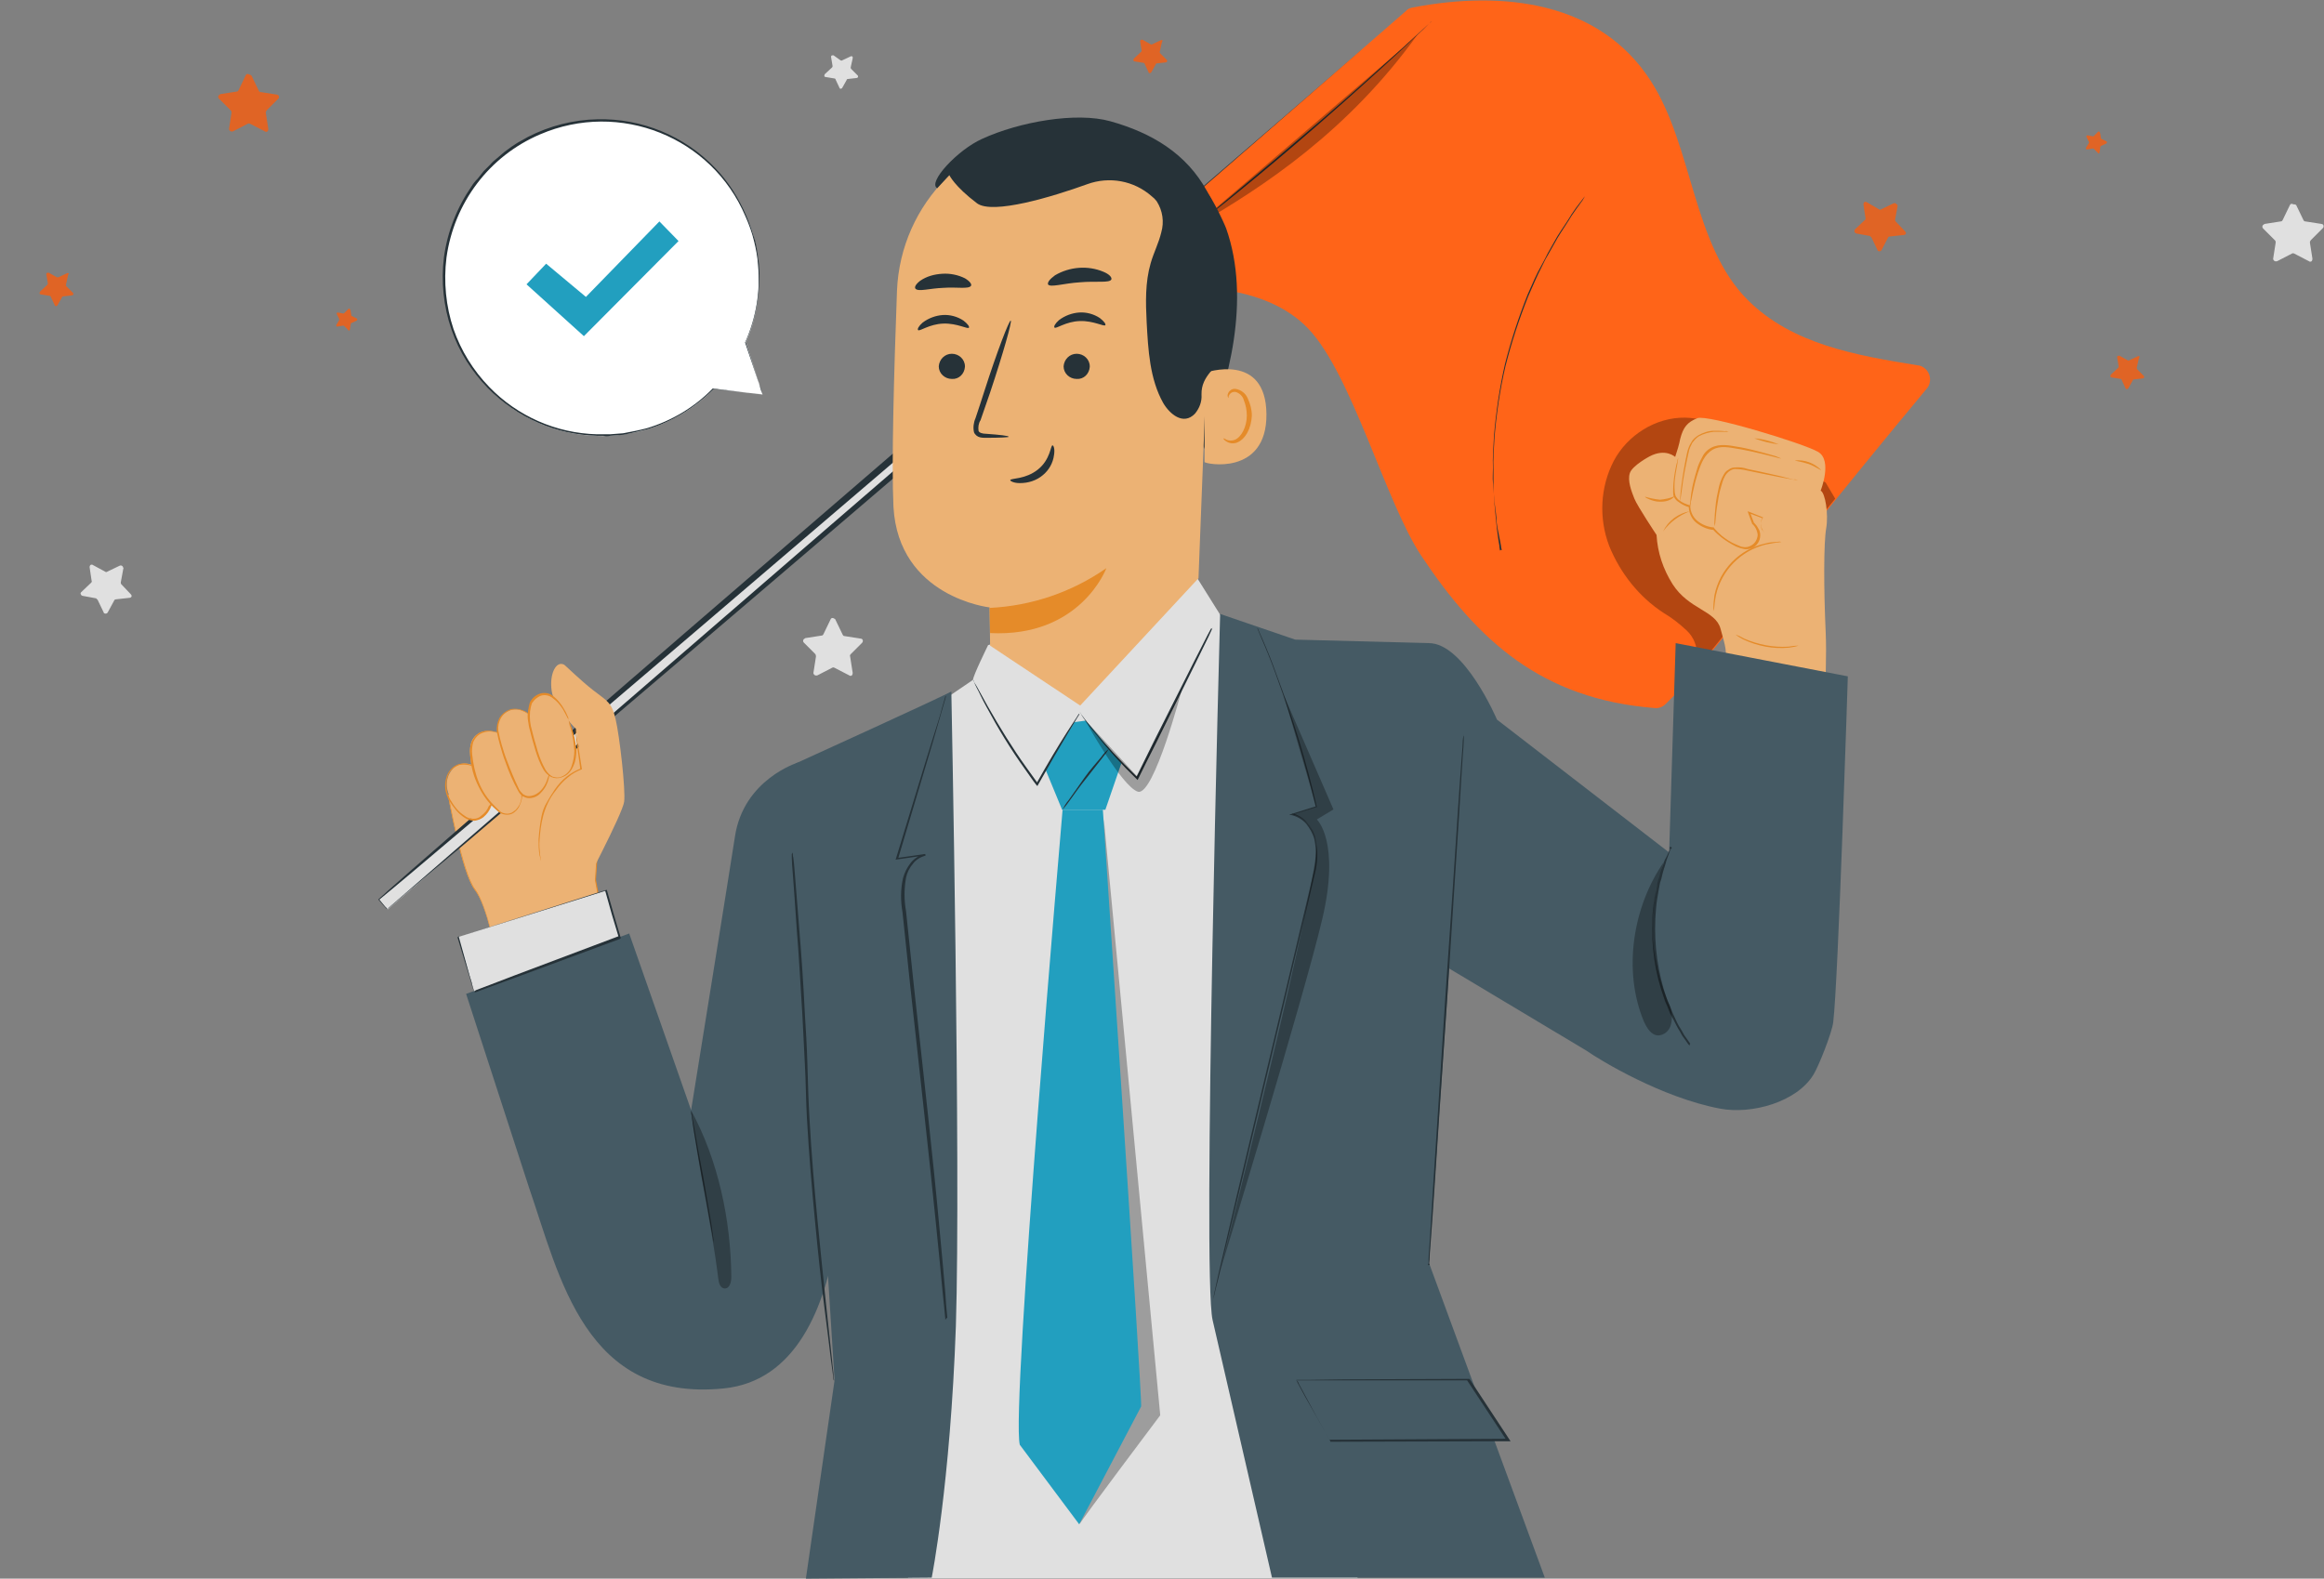 <?xml version="1.0" encoding="utf-8"?>
<!-- Generator: Adobe Illustrator 26.4.1, SVG Export Plug-In . SVG Version: 6.00 Build 0)  -->
<svg version="1.1" id="Group_290" xmlns="http://www.w3.org/2000/svg" xmlns:xlink="http://www.w3.org/1999/xlink" x="0px" y="0px"
	 viewBox="0 0 461.7 313.7" style="enable-background:new 0 0 461.7 313.7;" xml:space="preserve">
<rect x="0" y="0" width="461.7" height="313.7" fill="#808080" stroke="none"/>
<style type="text/css">
	.st0{fill:none;}
	.st1{clip-path:url(#SVGID_00000168114143795931062070000002202240830921626044_);}
	.st2{fill:#E0E0E0;}
	.st3{clip-path:url(#SVGID_00000172429969516977968590000000705174946593490058_);}
	.st4{fill:#E06425;}
	.st5{fill:#FFFFFF;}
	.st6{fill:#263238;}
	.st7{fill:#229FBF;}
	.st8{fill:#ECB274;}
	.st9{fill:#E58B29;}
	.st10{fill:#455A64;}
	.st11{opacity:0.3;}
	.st12{clip-path:url(#SVGID_00000047741038329879159490000014792565024147085203_);}
	.st13{fill:#FF6418;}
	.st14{clip-path:url(#SVGID_00000117638646382519674070000007383887201106807185_);}
	.st15{clip-path:url(#SVGID_00000029753325276083309480000011552558458007230885_);}
	.st16{clip-path:url(#SVGID_00000030448082814756823760000003568659187152429993_);}
	.st17{clip-path:url(#SVGID_00000146464545359460251960000014051186242214931351_);}
	.st18{clip-path:url(#SVGID_00000070803348317620978220000017643630421099656379_);}
	.st19{clip-path:url(#SVGID_00000069366537808003516650000015494459519482081449_);}
</style>
<rect y="0" class="st0" width="461.7" height="313.7"/>
<g id="Group_259">
	<g>
		<defs>
			<rect id="SVGID_1_" y="0" width="461.7" height="313.7"/>
		</defs>
		<clipPath id="SVGID_00000023241797763630580790000015692917711359401613_">
			<use xlink:href="#SVGID_1_"  style="overflow:visible;"/>
		</clipPath>
		<g id="Group_258" style="clip-path:url(#SVGID_00000023241797763630580790000015692917711359401613_);">
			<path id="Path_1681" class="st2" d="M166,123.2l1.4,2.9c0.1,0.2,0.2,0.3,0.4,0.3l3.2,0.5c0.3,0,0.5,0.3,0.4,0.6
				c0,0.1-0.1,0.2-0.2,0.3L169,130c-0.1,0.1-0.2,0.3-0.1,0.5l0.5,3.2c0,0.3-0.1,0.6-0.4,0.6c-0.1,0-0.2,0-0.3-0.1l-2.9-1.5
				c-0.2-0.1-0.3-0.1-0.5,0l-2.9,1.5c-0.3,0.1-0.6,0-0.7-0.2c-0.1-0.1-0.1-0.2-0.1-0.3l0.5-3.2c0-0.2,0-0.3-0.1-0.5l-2.3-2.3
				c-0.2-0.2-0.2-0.5,0-0.7c0.1-0.1,0.2-0.1,0.3-0.2l3.2-0.5c0.2,0,0.3-0.1,0.4-0.3l1.4-2.9c0.1-0.3,0.4-0.4,0.7-0.2
				C165.9,123,166,123.1,166,123.2"/>
			<path id="Path_1682" class="st2" d="M456.2,40.8l1.4,2.9c0.1,0.2,0.2,0.3,0.4,0.3l3.2,0.5c0.3,0,0.5,0.3,0.4,0.6
				c0,0.1-0.1,0.2-0.2,0.3l-2.3,2.3c-0.1,0.1-0.2,0.3-0.2,0.5l0.5,3.2c0,0.3-0.1,0.6-0.4,0.6c-0.1,0-0.2,0-0.3-0.1l-2.9-1.5
				c-0.2-0.1-0.3-0.1-0.5,0l-2.9,1.5c-0.3,0.1-0.6,0-0.7-0.2c-0.1-0.1-0.1-0.2-0.1-0.3l0.5-3.2c0-0.2,0-0.3-0.2-0.5l-2.3-2.3
				c-0.2-0.2-0.2-0.5,0-0.7c0.1-0.1,0.2-0.1,0.3-0.2l3.2-0.5c0.2,0,0.3-0.1,0.4-0.3l1.4-2.9c0.1-0.3,0.4-0.4,0.7-0.2
				C456.1,40.6,456.1,40.7,456.2,40.8"/>
			<path id="Path_1683" class="st2" d="M169.4,11.6l-0.4,1.8c0,0.1,0,0.2,0.1,0.3l1.3,1.3c0.1,0.1,0.1,0.3,0,0.4
				c0,0-0.1,0.1-0.2,0.1l-1.8,0.2c-0.1,0-0.2,0.1-0.2,0.2l-0.9,1.6c-0.1,0.1-0.3,0.2-0.4,0.1c-0.1,0-0.1-0.1-0.1-0.1l-0.8-1.7
				c0-0.1-0.1-0.2-0.2-0.2l-1.8-0.3c-0.2,0-0.3-0.2-0.2-0.4c0-0.1,0-0.1,0.1-0.2l1.4-1.3c0.1-0.1,0.1-0.2,0.1-0.3l-0.3-1.8
				c0-0.2,0.1-0.3,0.3-0.3c0.1,0,0.1,0,0.2,0L167,12c0.1,0,0.2,0.1,0.3,0l1.7-0.8c0.2-0.1,0.3,0,0.4,0.1
				C169.4,11.4,169.4,11.5,169.4,11.6"/>
			<path id="Path_1684" class="st2" d="M24.5,113l-0.5,2.7c0,0.1,0,0.3,0.1,0.4l1.9,2c0.2,0.2,0.2,0.5,0,0.6
				c-0.1,0.1-0.2,0.1-0.3,0.1l-2.7,0.3c-0.1,0-0.3,0.1-0.3,0.2l-1.3,2.4c-0.1,0.2-0.4,0.3-0.6,0.2c-0.1,0-0.2-0.1-0.2-0.2l-1.2-2.5
				c-0.1-0.1-0.2-0.2-0.3-0.3l-2.7-0.5c-0.2,0-0.4-0.3-0.4-0.5c0-0.1,0.1-0.2,0.1-0.2l2-1.9c0.1-0.1,0.2-0.2,0.1-0.4l-0.4-2.7
				c0-0.2,0.1-0.5,0.4-0.5c0.1,0,0.2,0,0.3,0.1l2.4,1.3c0.1,0.1,0.3,0.1,0.4,0l2.5-1.2c0.2-0.1,0.5,0,0.6,0.2
				C24.5,112.9,24.6,113,24.5,113"/>
		</g>
	</g>
</g>
<g id="Group_263">
	<g>
		<defs>
			<rect id="SVGID_00000160889646123371869540000013534660818695836042_" y="0" width="461.7" height="313.7"/>
		</defs>
		<clipPath id="SVGID_00000034073142330558060010000001442310764988280493_">
			<use xlink:href="#SVGID_00000160889646123371869540000013534660818695836042_"  style="overflow:visible;"/>
		</clipPath>
		<g id="Group_262" style="clip-path:url(#SVGID_00000034073142330558060010000001442310764988280493_);">
			<path id="Path_1686" class="st4" d="M50,15.1l1.4,2.9c0.1,0.2,0.2,0.3,0.4,0.3l3.2,0.5c0.3,0,0.5,0.3,0.4,0.6
				c0,0.1-0.1,0.2-0.2,0.3L53,21.9c-0.1,0.1-0.2,0.3-0.2,0.5l0.5,3.2c0,0.3-0.1,0.6-0.4,0.6c-0.1,0-0.2,0-0.3-0.1l-2.9-1.5
				c-0.2-0.1-0.3-0.1-0.5,0l-2.9,1.5c-0.3,0.1-0.6,0-0.7-0.2c-0.1-0.1-0.1-0.2-0.1-0.3l0.5-3.2c0-0.2,0-0.3-0.2-0.5l-2.3-2.3
				c-0.2-0.2-0.2-0.5,0-0.7c0.1-0.1,0.2-0.1,0.3-0.2l3.2-0.5c0.2,0,0.3-0.1,0.4-0.3l1.4-2.9c0.1-0.3,0.4-0.4,0.7-0.2
				C49.9,14.9,49.9,15,50,15.1"/>
			<path id="Path_1687" class="st4" d="M13.5,54.8l-0.4,1.8c0,0.1,0,0.2,0.1,0.3l1.3,1.3c0.1,0.1,0.1,0.3,0,0.4c0,0-0.1,0.1-0.2,0.1
				l-1.8,0.2c-0.1,0-0.2,0.1-0.2,0.2l-0.9,1.6c-0.1,0.1-0.3,0.2-0.4,0.1c-0.1,0-0.1-0.1-0.1-0.1L10.1,59c0-0.1-0.1-0.2-0.2-0.2
				l-1.8-0.3c-0.2,0-0.3-0.2-0.2-0.4c0-0.1,0-0.1,0.1-0.2l1.4-1.3c0.1-0.1,0.1-0.2,0.1-0.3l-0.3-1.8c0-0.2,0.1-0.3,0.3-0.3
				c0.1,0,0.1,0,0.2,0l1.6,0.9c0.1,0,0.2,0,0.3,0l1.7-0.8c0.2-0.1,0.3,0,0.4,0.1C13.5,54.6,13.5,54.7,13.5,54.8"/>
			<path id="Path_1688" class="st4" d="M230.8,8.5l-0.4,1.8c0,0.1,0,0.2,0.1,0.3l1.3,1.3c0.1,0.1,0.1,0.3,0,0.4c0,0-0.1,0.1-0.2,0.1
				l-1.8,0.2c-0.1,0-0.2,0.1-0.2,0.2l-0.9,1.6c-0.1,0.1-0.3,0.2-0.4,0.1c-0.1,0-0.1-0.1-0.1-0.1l-0.8-1.7c0-0.1-0.1-0.2-0.2-0.2
				l-1.8-0.3c-0.2,0-0.3-0.2-0.2-0.4c0-0.1,0-0.1,0.1-0.2l1.4-1.3c0.1-0.1,0.1-0.2,0.1-0.3l-0.3-1.8c0-0.2,0.1-0.3,0.3-0.3
				c0.1,0,0.1,0,0.2,0l1.6,0.9c0.1,0,0.2,0.1,0.3,0l1.7-0.8c0.2-0.1,0.3,0,0.4,0.1C230.8,8.3,230.9,8.4,230.8,8.5"/>
			<path id="Path_1689" class="st4" d="M424.9,71.3l-0.4,1.8c0,0.1,0,0.2,0.1,0.3l1.3,1.3c0.1,0.1,0.1,0.3,0,0.4
				c0,0-0.1,0.1-0.2,0.1l-1.8,0.2c-0.1,0-0.2,0.1-0.2,0.2l-0.9,1.6c-0.1,0.1-0.3,0.2-0.4,0.1c-0.1,0-0.1-0.1-0.1-0.1l-0.8-1.7
				c0-0.1-0.1-0.2-0.2-0.2l-1.8-0.3c-0.2,0-0.3-0.2-0.2-0.4c0-0.1,0-0.1,0.1-0.2l1.4-1.3c0.1-0.1,0.1-0.2,0.1-0.3l-0.3-1.8
				c0-0.2,0.1-0.3,0.3-0.3c0.1,0,0.1,0,0.2,0l1.6,0.9c0.1,0,0.2,0.1,0.3,0l1.7-0.8c0.2-0.1,0.3,0,0.4,0.1
				C424.9,71.2,425,71.2,424.9,71.3"/>
			<path id="Path_1690" class="st4" d="M418.5,28.5l-1.1,0.5c-0.1,0-0.1,0.1-0.1,0.1l-0.2,1.2c0,0.1-0.1,0.2-0.2,0.2
				c0,0-0.1,0-0.1-0.1l-0.8-0.8c0,0-0.1-0.1-0.2-0.1l-1.2,0.2c-0.1,0-0.2-0.1-0.2-0.2c0,0,0-0.1,0-0.1l0.6-1c0-0.1,0-0.1,0-0.2
				l-0.5-1c0-0.1,0-0.2,0.1-0.3c0,0,0.1,0,0.1,0l1.1,0.2c0.1,0,0.1,0,0.2-0.1l0.8-0.8c0.1-0.1,0.2-0.1,0.3,0c0,0,0,0.1,0.1,0.1
				l0.2,1.2c0,0.1,0,0.1,0.1,0.1l1,0.5C418.6,28.2,418.6,28.3,418.5,28.5C418.6,28.5,418.6,28.5,418.5,28.5"/>
			<path id="Path_1691" class="st4" d="M70.9,63.7l-1.1,0.5c-0.1,0-0.1,0.1-0.1,0.1l-0.2,1.2c0,0.1-0.1,0.2-0.2,0.2
				c0,0-0.1,0-0.1-0.1l-0.8-0.8c0,0-0.1-0.1-0.2-0.1l-1.2,0.2c-0.1,0-0.2-0.1-0.2-0.2c0,0,0-0.1,0-0.1l0.6-1c0-0.1,0-0.1,0-0.2
				l-0.5-1c0-0.1,0-0.2,0.1-0.3c0,0,0.1,0,0.1,0l1.1,0.2c0.1,0,0.1,0,0.2-0.1l0.8-0.8c0.1-0.1,0.2-0.1,0.3,0c0,0,0,0.1,0.1,0.1
				l0.2,1.2c0,0.1,0,0.1,0.1,0.1l1,0.5C71,63.4,71,63.5,70.9,63.7C70.9,63.7,70.9,63.7,70.9,63.7"/>
			<path id="Path_1692" class="st4" d="M377,40.9l-0.5,2.7c0,0.1,0,0.3,0.1,0.4l1.9,2c0.2,0.2,0.2,0.5,0,0.6
				c-0.1,0.1-0.2,0.1-0.3,0.1l-2.8,0.3c-0.1,0-0.3,0.1-0.3,0.2l-1.3,2.5c-0.1,0.2-0.4,0.3-0.6,0.2c-0.1,0-0.2-0.1-0.2-0.2l-1.2-2.5
				c-0.1-0.1-0.2-0.2-0.3-0.3l-2.7-0.5c-0.2,0-0.4-0.3-0.4-0.5c0-0.1,0.1-0.2,0.1-0.3l2-1.9c0.1-0.1,0.2-0.2,0.1-0.4l-0.4-2.7
				c0-0.2,0.1-0.5,0.4-0.5c0.1,0,0.2,0,0.3,0.1l2.4,1.4c0.1,0.1,0.3,0.1,0.4,0l2.5-1.2c0.2-0.1,0.5,0,0.6,0.2
				C377,40.7,377,40.8,377,40.9"/>
		</g>
	</g>
</g>
<rect y="0" class="st0" width="461.7" height="313.7"/>
<g id="Group_264">
	<path id="Path_1693" class="st5" d="M151.5,78.4l-9.7-1.1c-12.1,12.3-32,12.5-44.3,0.3c-12.3-12.1-12.5-32-0.3-44.3
		s32-12.5,44.3-0.3c9.3,9.2,11.9,23.1,6.7,35l0,0L151.5,78.4z"/>
	<path id="Path_1694" class="st6" d="M151.5,78.4c0,0-0.1-0.2-0.2-0.7s-0.4-1.1-0.7-2L148,68l0.2,0l0,0c0,0-0.1,0-0.1,0
		c0,0,0-0.1,0-0.1c2.1-4.8,3-10,2.5-15.2c-0.1-1.6-0.4-3.2-0.8-4.8c-0.4-1.7-1-3.3-1.7-4.9c-6.7-15.8-25-23.1-40.8-16.3
		c-10.1,4.3-17.1,13.6-18.6,24.5c-0.6,4.8-0.1,9.7,1.4,14.2c1.5,4.3,3.9,8.2,7.1,11.5c5.6,5.8,13.3,9.2,21.4,9.4l1.3,0
		c0.4,0,0.9,0,1.3,0l2.6-0.2c1.6-0.3,3.2-0.6,4.7-1c5-1.5,9.5-4.2,13.1-7.9c0,0,0,0,0.1,0l7.2,0.9l1.9,0.2
		C151.2,78.4,151.5,78.4,151.5,78.4c0,0-0.2,0-0.6-0.1l-1.9-0.2l-7.3-0.8l0.1,0c-3.7,3.7-8.2,6.5-13.2,8c-1.6,0.4-3.2,0.8-4.8,1.1
		l-2.6,0.2c-0.4,0.1-0.9,0.1-1.3,0l-1.3,0c-8.2-0.2-15.9-3.6-21.7-9.5c-3.2-3.3-5.7-7.2-7.2-11.6c-1.6-4.6-2.1-9.6-1.5-14.4
		c0.7-5.1,2.6-9.9,5.5-14.1c0.3-0.5,0.7-1,1.2-1.5l1.2-1.5l1.3-1.3c0.4-0.5,0.9-0.9,1.4-1.3l1.4-1.2c0.5-0.4,1-0.7,1.5-1.1
		c0.5-0.3,1-0.7,1.6-1l1.6-0.9c4.3-2.2,9-3.4,13.8-3.5c8.8-0.2,17.3,3.3,23.4,9.7c2.6,2.7,4.7,6,6.2,9.5c0.7,1.6,1.2,3.3,1.7,4.9
		c0.4,1.6,0.6,3.2,0.8,4.8c0.4,5.2-0.5,10.5-2.6,15.3l-0.2-0.1l0,0c0,0,0.1,0,0.1,0c0,0,0,0,0,0c1.1,3.4,1.9,6,2.5,7.8l0.6,2
		C151.4,78.2,151.5,78.4,151.5,78.4"/>
	<path id="Path_1695" class="st7" d="M104.6,56.5l3.9-4.1l7.9,6.6l14.6-15l3.8,3.9l-18.8,18.9L104.6,56.5z"/>
</g>
<rect x="99.6" y="135.1" class="st0" width="461.7" height="313.7"/>
<g id="Group_287">
	<path id="Path_1696" class="st6" d="M219.3,161.2c-2.7,0.2-5.5,0.1-8.2-0.2C213.8,160.8,216.5,160.9,219.3,161.2"/>
	<path id="Path_1697" class="st8" d="M89,158c0,0,2.7,15.5,5.3,18.8s4.3,13.5,4.3,13.5l21.1-7.6l-1.4-7.8l1.3-19.6
		c0,0-7.2-12.1-7-11.7S89,158,89,158"/>
	<path id="Path_1698" class="st9" d="M98.6,190.3L98.6,190.3c0-0.1-1.7-10.3-4.3-13.5c-1.3-1.7-2.7-6.7-3.6-10.6
		c-1-4.2-1.7-8.1-1.7-8.1v0l0,0c0.1,0,6-3.5,11.8-7c10.2-6.1,11.8-7.2,11.8-7.4v0l0,0l0,0c0,0,0,0,0,0s0,0,0,0c0,0,0,0,0,0
		c0.3,0.6,6.9,11.5,6.9,11.6l0,0l0,0l-1.3,19.6l1.4,7.8h0L98.6,190.3z M89.1,158c0.1,0.5,2.8,15.5,5.3,18.7c1.3,1.7,2.4,5.3,3.1,8
		c0.7,2.8,1.1,5.3,1.2,5.5l21.1-7.6l-1.4-7.8l1.3-19.6c-0.1-0.1-1.8-3-3.5-5.8c-1-1.7-1.8-3-2.4-4c-0.3-0.6-0.6-1-0.8-1.3
		c-0.2-0.3-0.2-0.4-0.3-0.5C112,144.6,90.1,157.4,89.1,158"/>
	<path id="Path_1699" class="st10" d="M158.6,151.5c0,0-10.9,3.3-12.6,14.8c-0.8,5.3-8.7,54.3-8.7,54.3l-12.3-35.1l-32.4,12
		c0,0,11.8,36.3,12.5,38.5c6.1,17.7,11.1,42.7,38.7,39.9c28.7-2.9,23.3-58.6,23.3-58.6L158.6,151.5z"/>
	
		<rect id="Rectangle_241" x="45" y="94.5" transform="matrix(0.759 -0.652 0.652 0.759 -20.441 136.367)" class="st2" width="257.5" height="2.6"/>
	<path id="Path_1700" class="st6" d="M76.9,180.7c0.1-0.1,0.2-0.2,0.3-0.3l0.8-0.7l3-2.6l11.4-9.9l41.7-36.1
		c35.2-30.5,83.8-72.4,137.7-118.7l-0.1,1.1l-1.7-1.9l0,0l1.1,0.1C168.7,99.5,84.4,171.5,75.3,178.8l0-0.1l1.3,1.6
		C76.8,180.4,76.9,180.5,76.9,180.7c0,0-0.1-0.1-0.3-0.3l-1.4-1.6l0-0.1l0.1-0.1c8.6-7.9,92.5-80.3,194.8-168.3l0.6-0.5l0.5,0.6l0,0
		l1.7,1.9l0.5,0.6l-0.6,0.5C218.5,60,169.5,101.9,134.1,132.1l-41.9,35.7l-11.4,9.6l-2.9,2.5C77.6,180.2,77.3,180.4,76.9,180.7"/>
	<path id="Path_1701" class="st8" d="M112.1,132.1c0.2,0.1,3.1,3,5.8,5.1s3.6,2.3,4.4,5.7s2,14,1.7,16.4s-8.5,17.9-8.5,17.9
		s-7.8,2.8-8.3-7.5s8.4-16.9,8.4-16.9l-1.2-8c0,0-4.3-4.1-4.8-7.5S110.5,131.2,112.1,132.1"/>
	<path id="Path_1702" class="st8" d="M94.8,152.4c-3.4-1.7-4.9,0.2-5.5,1.3c-0.6,1.1-0.7,2.4-0.3,3.7c0.3,1.1,0.9,2.2,1.7,3.1
		c0.9,1.3,2.2,2.1,3.7,2.4c1.5,0.1,3.2-1.7,3.4-3.5"/>
	<path id="Path_1703" class="st9" d="M97.7,159.4c0,0,0,0.1,0,0.2c0,0.2-0.1,0.5-0.2,0.7c-0.3,0.8-0.8,1.5-1.5,2.1
		c-0.5,0.4-1.1,0.6-1.7,0.7c-0.7,0-1.4-0.2-2-0.6c-0.6-0.4-1.2-0.9-1.7-1.5c-0.5-0.6-1-1.3-1.4-2c-0.8-1.4-1-3-0.5-4.6
		c0.4-1.3,1.4-2.3,2.6-2.6c0.9-0.2,1.7-0.1,2.5,0.3c0.2,0.1,0.4,0.2,0.6,0.3c0.1,0.1,0.2,0.1,0.2,0.1c-0.3-0.1-0.6-0.2-0.9-0.3
		c-0.8-0.3-1.6-0.3-2.4-0.2c-1.2,0.4-2.1,1.3-2.4,2.5c-0.4,1.4-0.2,3,0.5,4.3c0.4,0.7,0.8,1.3,1.3,1.9c0.5,0.6,1,1,1.6,1.4
		c0.5,0.4,1.1,0.6,1.8,0.6c0.6,0,1.1-0.2,1.5-0.6c0.7-0.5,1.2-1.1,1.5-1.9C97.6,159.7,97.7,159.4,97.7,159.4"/>
	<path id="Path_1704" class="st8" d="M99.2,145.7c-0.9-0.4-1.9-0.5-2.9-0.4c-1.1,0.2-2,0.8-2.5,1.8c-0.4,0.9-0.5,1.9-0.4,2.9
		c0.3,4.3,2.3,8.4,5.6,11.2c0.9,0.7,2.1,0.8,3.1,0.1c0.6-0.5,1.2-1.1,1.7-3.8"/>
	<path id="Path_1705" class="st9" d="M103.8,157.4c0,0.1,0,0.2,0,0.3c0,0.2-0.1,0.5-0.1,0.9c-0.1,0.5-0.2,0.9-0.4,1.3
		c-0.2,0.6-0.6,1.1-1.1,1.5c-0.6,0.5-1.4,0.6-2.2,0.4c-0.4-0.1-0.8-0.3-1.1-0.6c-0.3-0.3-0.7-0.6-1-0.9c-1.4-1.4-2.4-3-3.2-4.8
		c-0.8-1.8-1.2-3.7-1.3-5.6c-0.1-0.9,0-1.7,0.3-2.5c0.3-0.7,0.8-1.3,1.4-1.7c0.5-0.3,1.2-0.5,1.8-0.5c0.5,0,0.9,0.1,1.4,0.2
		c0.3,0.1,0.6,0.2,0.8,0.3c0.1,0,0.2,0.1,0.3,0.1c0,0-0.4-0.1-1.1-0.3c-1-0.3-2.1-0.1-3,0.4c-0.6,0.4-1,0.9-1.3,1.6
		c-0.2,0.8-0.3,1.6-0.2,2.4c0.2,1.9,0.6,3.8,1.3,5.5c0.7,1.8,1.8,3.4,3.1,4.7c0.3,0.3,0.6,0.6,0.9,0.9c0.3,0.3,0.6,0.5,1,0.6
		c0.7,0.2,1.4,0.1,2-0.4c0.5-0.3,0.8-0.8,1.1-1.3c0.2-0.4,0.3-0.8,0.4-1.3C103.5,158.2,103.6,157.8,103.8,157.4"/>
	<path id="Path_1706" class="st8" d="M105.4,142.2c-1-1-2.3-1.4-3.7-1.2c-1.5,0.4-2.6,1.6-2.8,3.1c-0.1,0.9,0,1.9,0.3,2.7
		c0.8,3.2,2,6.3,3.4,9.3c0.3,0.7,0.7,1.4,1.3,1.9c1,0.7,2.4,0.5,3.3-0.3c1-0.8,1.7-1.9,2.1-4.2"/>
	<path id="Path_1707" class="st9" d="M109.2,153.5c0,0.1,0,0.2,0,0.3c0,0.2-0.1,0.5-0.2,0.9c-0.1,0.5-0.3,1-0.5,1.4
		c-0.3,0.6-0.7,1.1-1.2,1.6c-0.6,0.6-1.4,0.9-2.2,0.9c-0.5,0-0.9-0.2-1.3-0.4c-0.4-0.3-0.7-0.7-0.9-1.1c-1-1.8-1.8-3.7-2.5-5.7
		c-0.4-1-0.7-2.1-1-3.1c-0.3-1-0.5-1.9-0.7-2.9c-0.1-0.9,0.1-1.9,0.5-2.7c0.4-0.7,1.1-1.3,1.8-1.6c0.6-0.3,1.3-0.3,2-0.2
		c0.5,0.1,1,0.3,1.4,0.5c0.3,0.2,0.5,0.4,0.7,0.6c0.2,0.1,0.2,0.2,0.2,0.2c0,0-0.3-0.3-1-0.7c-0.4-0.2-0.9-0.4-1.3-0.5
		c-0.6-0.1-1.3,0-1.8,0.2c-0.7,0.3-1.3,0.8-1.7,1.5c-0.4,0.8-0.6,1.6-0.5,2.5c0.2,1,0.4,1.9,0.7,2.9c0.3,1,0.6,2,1,3
		c0.7,1.9,1.5,3.8,2.4,5.7c0.2,0.4,0.5,0.7,0.8,1c0.3,0.2,0.7,0.4,1.1,0.4c0.8,0,1.5-0.3,2.1-0.8c0.8-0.7,1.4-1.7,1.7-2.8
		C109.1,153.9,109.2,153.5,109.2,153.5"/>
	<path id="Path_1708" class="st8" d="M113,143.2c0.6,1.6,1.1,3.3,1.3,5.1c0.2,1.7-0.1,3.5-1.1,4.9c-0.9,1.3-2.6,1.7-4,0.9
		c-0.8-0.7-1.4-1.6-1.7-2.6c-0.8-1.9-1.4-3.8-1.9-5.8c-0.3-1-0.5-2-0.5-3.1c-0.1-1,0.1-2,0.4-2.9c0.4-0.9,2.4-2.5,4.2-1.2
		C111.2,139.7,112.4,141.3,113,143.2"/>
	<path id="Path_1709" class="st9" d="M113,143.2c0,0-0.2-0.5-0.7-1.4c-0.3-0.6-0.6-1.1-1-1.6c-0.5-0.7-1.1-1.2-1.8-1.7
		c-0.9-0.5-1.9-0.5-2.7,0.1c-0.5,0.3-0.8,0.7-1.1,1.1c-0.2,0.5-0.3,1.1-0.4,1.7c-0.1,1.3,0,2.5,0.4,3.8c0.3,1.3,0.7,2.6,1.1,4
		c0.4,1.3,0.9,2.6,1.6,3.8c0.3,0.5,0.8,1,1.3,1.3c0.5,0.2,1.2,0.3,1.7,0.1c1.1-0.4,1.9-1.2,2.2-2.3c0.3-0.9,0.5-1.9,0.5-2.9
		c-0.1-1.5-0.3-2.9-0.7-4.3c-0.1-0.5-0.3-0.8-0.3-1.1C113,143.4,113,143.3,113,143.2c0.1,0.1,0.1,0.2,0.2,0.4
		c0.1,0.3,0.2,0.6,0.4,1.1c0.5,1.4,0.8,2.9,0.9,4.3c0,1-0.1,2.1-0.5,3c-0.2,0.5-0.5,1.1-0.9,1.5c-0.4,0.5-1,0.8-1.6,1
		c-0.6,0.2-1.3,0.2-2-0.1c-0.6-0.3-1.1-0.8-1.5-1.4c-0.7-1.2-1.2-2.5-1.6-3.8c-0.4-1.4-0.8-2.7-1.1-4c-0.2-0.6-0.3-1.3-0.4-2
		c-0.1-0.6-0.1-1.3,0-1.9c0.1-0.6,0.2-1.2,0.4-1.8c0.3-0.5,0.7-1,1.2-1.3c0.5-0.3,1-0.5,1.6-0.5c0.5,0,1,0.1,1.5,0.4
		c0.7,0.5,1.3,1.1,1.8,1.8c0.4,0.5,0.7,1.1,1,1.6c0.2,0.4,0.3,0.7,0.5,1.1C112.9,142.9,112.9,143,113,143.2"/>
	<path id="Path_1710" class="st9" d="M114.3,144.9c0.1,0.2,0.1,0.4,0.1,0.6c0.1,0.4,0.2,1,0.3,1.6l0.9,5.7l0,0.1l-0.1,0
		c-1,0.4-1.9,0.9-2.7,1.6c-0.9,0.7-1.7,1.6-2.4,2.6c-2.6,3.2-3,7.1-3.2,9.7c-0.1,1.1,0,2.1,0.1,3.1c0.1,0.7,0.2,1.1,0.2,1.2
		c0-0.1-0.1-0.2-0.1-0.3c-0.1-0.3-0.1-0.6-0.2-0.8c-0.2-1.1-0.2-2.1-0.2-3.2c0.1-1.6,0.3-3.2,0.6-4.7c0.2-0.9,0.5-1.8,1-2.6
		c0.5-0.9,1-1.7,1.6-2.6c0.7-1,1.5-1.9,2.4-2.6c0.9-0.7,1.8-1.2,2.8-1.6l-0.1,0.2c-0.3-2.3-0.6-4.3-0.8-5.8
		c-0.1-0.7-0.1-1.2-0.2-1.6C114.3,145.3,114.3,145.1,114.3,144.9"/>
	<path id="Path_1711" class="st6" d="M141.8,246.9c-0.1-0.3-0.2-0.7-0.2-1l-0.5-2.8c-0.4-2.4-1-5.7-1.7-9.3
		c-0.6-3.6-1.2-6.9-1.6-9.3c-0.2-1.2-0.3-2.2-0.4-2.8c-0.1-0.3-0.1-0.7-0.1-1c0.1,0.3,0.2,0.7,0.2,1c0.1,0.7,0.3,1.7,0.5,2.8
		c0.4,2.4,1,5.7,1.7,9.3c0.6,3.6,1.2,6.9,1.6,9.3c0.2,1.2,0.3,2.2,0.4,2.8C141.7,246.2,141.8,246.5,141.8,246.9"/>
	<path id="Path_1712" class="st2" d="M94.2,197L91,186.2l29.4-9.3l2.7,9.3L94.2,197z"/>
	<path id="Path_1713" class="st6" d="M94.2,197c0,0,0.1,0,0.1-0.1l0.4-0.2l1.6-0.6l6-2.3L123,186l-0.1,0.2c-0.9-2.9-1.8-6-2.7-9.3
		l0.2,0.1l-0.7,0.2l-28.7,9l0.1-0.2l2.2,7.9c0.3,0.9,0.5,1.6,0.6,2.2c0.1,0.2,0.1,0.4,0.2,0.6C94.2,196.8,94.2,196.9,94.2,197
		c0-0.1,0-0.1-0.1-0.2l-0.2-0.5l-0.6-2.1c-0.6-1.9-1.4-4.6-2.4-7.9l0-0.1l0.1,0l28.6-9.1l0.7-0.2l0.2-0.1l0.1,0.2
		c0.9,3.2,1.8,6.3,2.7,9.3l0,0.2l-0.2,0.1l-20.8,7.7l-6,2.2l-1.6,0.6l-0.4,0.1C94.3,197,94.3,197,94.2,197"/>
	<g id="Group_268" transform="translate(137.29 220.637)" class="st11">
		<g id="Group_267">
			<g>
				<defs>
					<rect id="SVGID_00000099648262740307759950000009962951141662485637_" x="0" y="0" width="8" height="35.4"/>
				</defs>
				<clipPath id="SVGID_00000000940430168864859910000017376521708993045646_">
					<use xlink:href="#SVGID_00000099648262740307759950000009962951141662485637_"  style="overflow:visible;"/>
				</clipPath>
				<g id="Group_266" style="clip-path:url(#SVGID_00000000940430168864859910000017376521708993045646_);">
					<path id="Path_1714" d="M0,0c5.4,9.9,7.9,21.8,8,33.1c0,1-0.3,2.3-1.3,2.3c-0.9,0-1.2-1.1-1.3-2C4.1,22.7,1.3,10.7,0,0"/>
				</g>
			</g>
		</g>
	</g>
	<path id="Path_1715" class="st13" d="M347.3,59.7c-11.1-11-10.9-30.6-19.4-43.7c-10.1-15.6-29.1-18-47.3-14.5
		c-0.5,0.1-1,0.3-1.3,0.7l-59.2,51.5c-1.2,1-1.3,2.8-0.3,4c0.7,0.8,1.8,1.1,2.8,0.9c12.7-2.8,28.8-2.2,37.3,6.7
		c8.7,9.1,15.4,34.6,22.5,45.2c11.2,16.8,23.8,28.4,46.3,30.2c0.8,0.1,1.6-0.2,2.2-0.8l2.6-2.6c0.1-0.1,0.1-0.1,0.2-0.2
		c17.2-20.5,32.2-39.6,49.1-59.9c1-1.2,0.8-3-0.4-4c-0.4-0.3-0.9-0.6-1.4-0.6C368.6,70.6,356.1,68.4,347.3,59.7"/>
	<path id="Path_1716" class="st6" d="M298.4,109.3c0-0.1,0-0.1-0.1-0.2c0-0.1-0.1-0.3-0.1-0.6c-0.1-0.5-0.2-1.2-0.4-2.1
		c-0.1-0.5-0.2-1-0.3-1.5c-0.1-0.6-0.2-1.2-0.2-1.9c-0.1-1.3-0.4-2.8-0.5-4.5c-0.1-0.8-0.1-1.7-0.2-2.6c-0.1-0.9,0-1.9,0-2.9
		c-0.1-2,0.1-4.1,0.2-6.3c0.4-4.8,1.1-9.6,2.2-14.4c1.2-4.7,2.7-9.3,4.5-13.8c0.9-2,1.7-4,2.7-5.7c0.5-0.9,0.9-1.7,1.3-2.5l1.3-2.3
		c0.8-1.5,1.7-2.7,2.4-3.8c0.4-0.6,0.7-1.1,1-1.6l0.9-1.3l1.3-1.7l0.3-0.4c0-0.1,0.1-0.1,0.1-0.1c0,0.1-0.1,0.1-0.1,0.2l-0.3,0.5
		l-1.3,1.8l-0.9,1.3c-0.3,0.5-0.6,1-1,1.6c-0.7,1.1-1.6,2.4-2.4,3.9l-1.3,2.3c-0.5,0.8-0.9,1.7-1.3,2.5c-0.9,1.7-1.7,3.7-2.6,5.7
		c-1.8,4.5-3.3,9.1-4.5,13.8c-1.1,4.7-1.8,9.5-2.2,14.3c-0.1,2.2-0.3,4.3-0.2,6.3c0,1,0,1.9,0,2.9s0.1,1.8,0.1,2.6
		c0.1,1.7,0.3,3.2,0.4,4.5c0.1,0.7,0.1,1.3,0.2,1.9l0.2,1.5c0.1,0.9,0.3,1.6,0.3,2.1l0.1,0.6C298.3,109.2,298.4,109.2,298.4,109.3"
		/>
	<g id="Group_271" transform="translate(318.296 82.994)" class="st11">
		<g id="Group_270">
			<g>
				<defs>
					<rect id="SVGID_00000020384125383163756260000014911082166537281211_" x="0" y="0" width="46.4" height="48"/>
				</defs>
				<clipPath id="SVGID_00000114753429590136312300000015174223736236516287_">
					<use xlink:href="#SVGID_00000020384125383163756260000014911082166537281211_"  style="overflow:visible;"/>
				</clipPath>
				<g id="Group_269" style="clip-path:url(#SVGID_00000114753429590136312300000015174223736236516287_);">
					<path id="Path_1717" d="M44.4,12.9L29.1,4.5c-4-2.2-8.1-4.4-12.6-4.5C10.6-0.1,5,3.5,2.3,8.6c-2.7,5.2-3,11.4-0.9,16.9
						c2.2,5.4,5.9,10.1,10.8,13.3c1.7,1,3.2,2.2,4.6,3.5c1.4,1.3,2.2,3.3,2,5.2l1.4,0.6l26.1-32L44.4,12.9z"/>
				</g>
			</g>
		</g>
	</g>
	<path id="Path_1718" class="st6" d="M284.4,4.2c-0.1,0.2-0.3,0.3-0.4,0.4l-1.2,1.2c-1.1,1-2.7,2.5-4.7,4.4
		c-4,3.7-9.5,8.7-15.7,14.1s-11.9,10.2-16.1,13.6c-2.1,1.7-3.8,3.1-5,4l-1.4,1.1c-0.2,0.1-0.3,0.2-0.5,0.4c0.1-0.1,0.3-0.3,0.4-0.4
		l1.3-1.1l4.9-4.1c4.1-3.4,9.8-8.2,16.1-13.6s11.8-10.4,15.8-14l4.7-4.3l1.3-1.2C284.1,4.5,284.3,4.3,284.4,4.2"/>
	<g id="Group_274" transform="translate(237.156 6.809)" class="st11">
		<g id="Group_273">
			<g>
				<defs>
					<rect id="SVGID_00000133519242558643809350000015018689093470008194_" x="0" y="0" width="44.5" height="38.3"/>
				</defs>
				<clipPath id="SVGID_00000126303188104139022720000017836507444777746361_">
					<use xlink:href="#SVGID_00000133519242558643809350000015018689093470008194_"  style="overflow:visible;"/>
				</clipPath>
				<g id="Group_272" style="clip-path:url(#SVGID_00000126303188104139022720000017836507444777746361_);">
					<path id="Path_1719" d="M41.9,2.4L0,38.3c14-8,30.8-19.2,44.5-38.3C44.3,0.2,42.1,2.1,41.9,2.4"/>
				</g>
			</g>
		</g>
	</g>
	<path id="Path_1720" class="st2" d="M260,200.8l-16-76.1l-6.2-9.9l-41.5,13.4c0,0-3,6.1-3,6.9L177.3,146l6.5,83.9l-5.6,25.9
		l2.2,57.8h89.3L260,200.8z"/>
	<path id="Path_1721" class="st10" d="M189,137.4c-1,0.7-30.9,14.3-30.9,14.3l7.7,122.6l-5.7,39.4l25-0.2c0,0,3.7-18.6,4.8-50
		C190.9,232,189,137.4,189,137.4"/>
	<path id="Path_1722" class="st10" d="M242.4,122c0,0-3.6,131.2-1.5,140.3c2.1,9.1,11.8,51.2,11.8,51.2h54.2l-23-62.5l4.3-62.9
		l-4.3-60.3l-26.6-0.7L242.4,122z"/>
	<path id="Path_1723" class="st6" d="M157.5,169.3c0,0.1,0,0.2,0,0.3c0,0.2,0,0.5,0.1,0.8c0.1,0.7,0.2,1.7,0.3,3.1
		c0.2,2.7,0.5,6.5,0.9,11.3c0.4,4.8,0.8,10.4,1.1,16.7c0.2,3.1,0.4,6.4,0.5,9.9s0.2,7,0.4,10.6c0.4,7.3,1,14.2,1.6,20.4
		s1.2,11.9,1.7,16.7c0.5,4.7,0.9,8.5,1.2,11.2c0.1,1.3,0.3,2.3,0.3,3.1c0,0.3,0.1,0.6,0.1,0.8c0,0.1,0,0.2,0,0.3
		c0-0.1,0-0.2-0.1-0.3c0-0.2-0.1-0.5-0.1-0.8c-0.1-0.7-0.2-1.7-0.4-3c-0.3-2.6-0.8-6.5-1.4-11.2s-1.2-10.4-1.8-16.7
		s-1.2-13.2-1.6-20.4c-0.2-3.6-0.2-7.2-0.4-10.6s-0.3-6.7-0.5-9.9c-0.4-6.3-0.7-12-1.1-16.7c-0.3-4.7-0.6-8.6-0.8-11.3
		c-0.1-1.3-0.2-2.3-0.2-3.1c0-0.3,0-0.6,0-0.8C157.5,169.5,157.5,169.4,157.5,169.3"/>
	<path id="Path_1724" class="st6" d="M249.8,124.7c0,0,0.1,0.1,0.1,0.2l0.2,0.5l0.8,1.8c0.7,1.6,1.7,4,2.8,7.1
		c3.2,8.5,5.9,17.2,7.9,26l0,0.1l-0.1,0l-4.8,1.5l0-0.3c1.1,0.3,2.2,0.9,2.9,1.8c0.8,0.9,1.4,1.9,1.7,3.1c0.6,2.4,0.5,4.9-0.1,7.2
		c-1.1,4.8-2.3,9.8-3.5,14.8L245.9,238l-3.6,15c-0.4,1.8-0.8,3.1-1,4.1c-0.1,0.5-0.2,0.8-0.3,1.1s-0.1,0.4-0.1,0.4s0-0.1,0.1-0.4
		s0.1-0.6,0.2-1.1c0.2-0.9,0.5-2.3,0.9-4.1l3.5-15l11.8-49.5l3.5-14.8c0.6-2.3,0.7-4.7,0.2-7c-0.3-1.1-0.9-2.1-1.6-3
		c-0.7-0.8-1.7-1.4-2.8-1.7l-0.6-0.1l0.6-0.2l4.8-1.5l-0.1,0.2c-2.1-8.8-4.7-17.5-7.8-26c-1.1-3.1-2.1-5.5-2.8-7.1l-0.8-1.9
		l-0.2-0.5C249.9,124.8,249.8,124.8,249.8,124.7"/>
	<path id="Path_1725" class="st6" d="M187.8,262.3c0,0,0-0.1,0-0.3c0-0.2-0.1-0.6-0.1-1c-0.1-0.9-0.2-2.2-0.4-3.9
		c-0.3-3.4-0.8-8.3-1.4-14.3c-1.2-12.1-3.1-28.8-5.1-47.2c-0.5-4.9-1-9.7-1.5-14.3c-0.4-2.3-0.4-4.6,0.1-6.8c0.3-1.1,0.8-2.1,1.5-3
		c0.7-0.9,1.7-1.5,2.7-1.8l0.1,0.3l-5.6,0.8l-0.2,0l0.1-0.2c3-9.7,5.4-17.8,7.2-23.5c0.9-2.8,1.6-5,2-6.6c0.2-0.7,0.4-1.3,0.5-1.7
		l0.1-0.4c0-0.1,0-0.1,0.1-0.1c0,0.1,0,0.1,0,0.2c0,0.1-0.1,0.3-0.1,0.4c-0.1,0.4-0.3,1-0.5,1.7l-1.9,6.6c-1.7,5.7-4.1,13.8-7,23.5
		l-0.2-0.2l5.6-0.8l0.1,0.3c-1,0.3-1.9,0.8-2.5,1.6c-0.7,0.8-1.2,1.8-1.4,2.8c-0.4,2.2-0.4,4.5,0,6.7l1.5,14.3
		c2,18.4,3.9,35.1,5,47.2c0.6,6.1,1,11,1.3,14.3c0.1,1.7,0.2,3,0.3,3.9c0,0.4,0.1,0.8,0.1,1C187.8,262.2,187.8,262.3,187.8,262.3"/>
	<path id="Path_1726" class="st7" d="M207.7,152.9l3.3,8h8.6l3.2-9.3l-7.1-8.4l-2.3,0.3L207.7,152.9z"/>
	<path id="Path_1727" class="st6" d="M214.5,141.7c0,0.1-0.1,0.2-0.1,0.3l-0.5,0.8l-1.8,3c-1.5,2.5-3.6,6.1-5.9,10.2l-0.1,0.2
		l-0.2-0.2c-0.8-1-1.5-2.1-2.3-3.2c-2.8-3.9-5.3-8-7.6-12.3c-0.9-1.6-1.5-3-2-3.9c-0.2-0.4-0.4-0.8-0.5-1.1
		c-0.1-0.1-0.1-0.3-0.2-0.4c0.1,0.1,0.2,0.2,0.2,0.4l0.6,1c0.5,0.9,1.2,2.2,2.1,3.8c2.4,4.2,4.9,8.3,7.7,12.2
		c0.8,1.1,1.6,2.2,2.3,3.2l-0.3,0c2.3-4.1,4.4-7.6,6-10.1c0.8-1.2,1.4-2.2,1.9-2.9l0.5-0.8C214.4,141.9,214.5,141.8,214.5,141.7"/>
	<path id="Path_1728" class="st6" d="M240.9,124.7c-0.1,0.2-0.1,0.3-0.2,0.5l-0.6,1.3l-2.4,4.9l-8,16.2c-1.3,2.5-2.5,5-3.6,7.2
		l-0.1,0.2l-0.2-0.2c-3-2.9-5.8-6-8.4-9.3c-1-1.2-1.7-2.2-2.2-2.9c-0.2-0.3-0.4-0.6-0.5-0.8c-0.1-0.1-0.1-0.2-0.2-0.3
		c0.1,0.1,0.2,0.2,0.2,0.3l0.6,0.8c0.5,0.7,1.2,1.6,2.2,2.8c1.9,2.4,4.9,5.6,8.5,9.1l-0.3,0l3.6-7.3l8.1-16.1l2.5-4.9l0.7-1.3
		C240.7,125,240.8,124.9,240.9,124.7"/>
	<g id="Group_277" transform="translate(214.5 162.838)" class="st11">
		<g id="Group_276">
			<g>
				<defs>
					<rect id="SVGID_00000119087753977161412870000009580338928243643790_" y="0" width="16" height="140"/>
				</defs>
				<clipPath id="SVGID_00000155865866392766581610000004402373315845552047_">
					<use xlink:href="#SVGID_00000119087753977161412870000009580338928243643790_"  style="overflow:visible;"/>
				</clipPath>
				<g id="Group_275" style="clip-path:url(#SVGID_00000155865866392766581610000004402373315845552047_);">
					<path id="Path_1729" d="M0,140c0.5-1,16-21.6,16-21.6L4.8,0L0,140z"/>
				</g>
			</g>
		</g>
	</g>
	<path id="Path_1730" class="st7" d="M211.1,160.9c0,0-10.3,119.1-8.5,126.2l11.8,15.8l12.3-23.4c0.3-1.1-7.6-118.6-7.6-118.6
		L211.1,160.9z"/>
	<path id="Path_1731" class="st10" d="M257.5,274.2c0,0.4,6.7,12.1,6.7,12.1l35.5-0.2l-7.9-12L257.5,274.2z"/>
	<path id="Path_1732" class="st6" d="M257.5,274.2c0.1,0,0.1,0,0.2,0l0.5,0l1.9,0l7.1-0.1l24.6-0.1h0.1l0.1,0.1l7.9,12l0.2,0.3h-0.3
		h-0.3l-35.1,0.1h-0.1l0-0.1c-2.1-3.7-3.8-6.8-4.9-8.9c-0.6-1.1-1-1.9-1.3-2.4c-0.1-0.3-0.2-0.5-0.3-0.6
		C257.6,274.4,257.5,274.3,257.5,274.2l0.1,0.2l0.3,0.6l1.3,2.4l5,8.8l-0.1-0.1l35.1-0.2h0.3l-0.2,0.3l-7.9-12l0.1,0.1l-24.5,0
		l-7.1,0l-1.9,0l-0.5,0C257.6,274.2,257.6,274.2,257.5,274.2"/>
	<path id="Path_1733" class="st6" d="M220.3,148.8c-0.4,0.6-0.8,1.2-1.3,1.8c-0.9,1.1-2,2.6-3.3,4.2s-2.4,3.2-3.2,4.3
		c-0.4,0.6-0.9,1.2-1.4,1.8c0.3-0.7,0.7-1.3,1.2-1.9c0.8-1.1,1.9-2.7,3.1-4.4s2.5-3.1,3.4-4.2C219.2,149.8,219.7,149.3,220.3,148.8"
		/>
	<g id="Group_280" transform="translate(215.446 136.816)" class="st11">
		<g id="Group_279">
			<g>
				<defs>
					<rect id="SVGID_00000158019526468497021900000014166169060163052219_" x="0" y="0" width="19.4" height="20.6"/>
				</defs>
				<clipPath id="SVGID_00000029040100515453779470000012128768742373740467_">
					<use xlink:href="#SVGID_00000158019526468497021900000014166169060163052219_"  style="overflow:visible;"/>
				</clipPath>
				<g id="Group_278" style="clip-path:url(#SVGID_00000029040100515453779470000012128768742373740467_);">
					<path id="Path_1734" d="M0,6.1c0,0,7.4,13.4,10.6,14.4S19.4,0,19.4,0l-8.9,17.5L0,6.1z"/>
				</g>
			</g>
		</g>
	</g>
	<g id="Group_283" transform="translate(242.412 138.043)" class="st11">
		<g id="Group_282">
			<g>
				<defs>
					<rect id="SVGID_00000085958426031145716130000001970695089901166235_" x="0" y="0" width="22.5" height="114.5"/>
				</defs>
				<clipPath id="SVGID_00000087396408968731790710000009643634627696362628_">
					<use xlink:href="#SVGID_00000085958426031145716130000001970695089901166235_"  style="overflow:visible;"/>
				</clipPath>
				<g id="Group_281" style="clip-path:url(#SVGID_00000087396408968731790710000009643634627696362628_);">
					<path id="Path_1735" d="M0,114.5c0,0,16.7-54.6,20.3-70s-1.1-19.7-1.1-19.7l3.3-2L12.6,0l6.5,22.3l-4.8,1.5
						c0,0,3.8,0.3,4.8,5.8S0,114.5,0,114.5"/>
				</g>
			</g>
		</g>
	</g>
	<path id="Path_1736" class="st8" d="M332.8,90.8c0,0-1.9-1.8-5.1-0.1c0,0-3.4,1.8-3.9,3.3s0.3,3.6,0.9,5.1s4.4,7.2,4.4,7.2
		c0.2,3.5,1.3,6.8,3.2,9.8c3.2,5,8.5,5.2,9.5,8.8c1,3.6,1.4,4.7,0.8,7.2s-1.6,6.7-1.6,6.7l20.8,10.6c0,0,1.3-15,0.9-23.8
		s-0.4-17.7,0.1-20.6s-0.2-7.1-1.1-7.5c0,0,2.4-6-0.5-7.7s-22-7.5-24-6.7s-2.8,1.8-3.4,4.1C333.6,88.3,333.2,89.6,332.8,90.8"/>
	<path id="Path_1737" class="st9" d="M350.6,105.9c-0.2-0.2-0.4-0.5-0.5-0.7c-0.4-0.8-0.4-1.7,0.1-2.4l0,0.2l-2.7-1l0.2-0.2
		c0.2,0.7,0.5,1.4,0.8,2.2l0-0.1c0.3,0.3,0.6,0.7,0.8,1.1c0.3,0.4,0.4,0.9,0.4,1.4c0,1.1-0.7,2.1-1.6,2.5c-0.5,0.2-1.1,0.3-1.6,0.2
		c-0.3-0.1-0.5-0.1-0.8-0.2c-0.3-0.1-0.5-0.2-0.8-0.3c-1-0.5-2-1.1-2.9-1.8c-0.6-0.5-1.2-1-1.7-1.6l0.1,0.1
		c-1.3-0.1-2.5-0.7-3.5-1.5c-0.9-0.8-1.4-2-1.4-3.2l0.1,0.2c-0.8-0.2-1.5-0.6-2.2-1.1c-0.3-0.2-0.6-0.5-0.8-0.9
		c-0.2-0.3-0.2-0.7-0.2-1.1c0-1.2,0.1-2.4,0.3-3.6c0.2-1,0.3-1.8,0.5-2.3c0-0.3,0.1-0.5,0.2-0.8c0,0.3-0.1,0.5-0.1,0.8
		c-0.1,0.5-0.2,1.3-0.4,2.3c-0.2,1.2-0.3,2.4-0.2,3.5c0,0.3,0.1,0.7,0.2,1c0.2,0.3,0.4,0.6,0.7,0.8c0.6,0.5,1.4,0.8,2.1,1l0.1,0v0.1
		c0,1.1,0.5,2.2,1.3,2.9c0.9,0.8,2.1,1.3,3.3,1.4l0.1,0l0,0.1c0.5,0.6,1,1.1,1.6,1.6c0.9,0.7,1.8,1.3,2.8,1.7
		c0.2,0.1,0.5,0.2,0.7,0.3c0.2,0.1,0.5,0.2,0.7,0.2c0.5,0.1,1,0,1.4-0.2c0.9-0.4,1.4-1.2,1.5-2.2c-0.1-0.9-0.5-1.7-1.1-2.2l0,0l0,0
		l-0.8-2.2l-0.1-0.3l0.3,0.1l2.7,1.1l0.1,0l-0.1,0.1c-0.2,0.4-0.4,0.8-0.4,1.3c0,0.3,0.1,0.7,0.2,1
		C350.4,105.7,350.6,105.9,350.6,105.9"/>
	<path id="Path_1738" class="st9" d="M357.2,95.4c-0.3,0-0.7-0.1-1-0.1l-2.7-0.5l-4-0.8l-2.4-0.5c-0.8-0.2-1.7-0.3-2.5-0.3
		c-0.8,0.1-1.5,0.7-1.9,1.4c-0.4,0.7-0.6,1.5-0.8,2.2c-0.4,1.3-0.6,2.7-0.8,4c-0.2,1.2-0.2,2.1-0.3,2.8c0,0.3-0.1,0.7-0.2,1
		c0-0.3,0-0.7,0-1c0-0.7,0.1-1.6,0.2-2.8c0.1-1.4,0.4-2.7,0.7-4.1c0.2-0.8,0.5-1.6,0.9-2.3c0.2-0.4,0.5-0.8,0.9-1
		c0.4-0.3,0.8-0.5,1.3-0.5c0.9-0.1,1.8,0,2.6,0.3l2.4,0.5l4,0.9l2.7,0.7C356.5,95.2,356.9,95.3,357.2,95.4"/>
	<path id="Path_1739" class="st9" d="M353.9,91.1c-0.4,0-0.7-0.1-1-0.2l-2.8-0.7c-1.2-0.3-2.6-0.6-4.2-0.9c-0.8-0.1-1.6-0.3-2.5-0.4
		c-0.9-0.1-1.8-0.1-2.6,0.2c-0.8,0.3-1.5,0.9-2,1.6c-0.5,0.7-0.8,1.4-1.1,2.2c-0.5,1.3-0.9,2.7-1.2,4.1c-0.3,1.2-0.4,2.1-0.6,2.8
		c0,0.4-0.1,0.7-0.2,1c0-0.4,0-0.7,0.1-1.1c0.1-1,0.2-1.9,0.4-2.9c0.3-1.4,0.7-2.8,1.1-4.1c0.3-0.8,0.7-1.6,1.1-2.3
		c0.5-0.8,1.3-1.4,2.2-1.7c0.9-0.3,1.8-0.3,2.8-0.2c0.9,0.1,1.7,0.3,2.5,0.4c1.6,0.3,3,0.7,4.2,1s2.1,0.6,2.8,0.8
		C353.2,90.8,353.5,91,353.9,91.1"/>
	<path id="Path_1740" class="st9" d="M361.8,93.4c-0.1,0.1-1.1-0.7-2.5-1.2c-1.5-0.5-2.7-0.6-2.7-0.7
		C358.5,91.3,360.4,92,361.8,93.4"/>
	<path id="Path_1741" class="st9" d="M343.4,85.8c-0.3,0-0.5,0-0.8,0c-0.7,0-1.4,0-2.1,0c-1,0.1-2.1,0.4-3,0.9
		c-0.5,0.3-0.9,0.8-1.3,1.3c-0.3,0.6-0.6,1.2-0.7,1.8c-0.6,2.7-1.1,5.2-1.3,7c-0.1,0.8-0.2,1.5-0.3,2.1c0,0.3-0.1,0.5-0.1,0.8
		c0-0.3,0-0.5,0-0.8c0-0.5,0.1-1.2,0.2-2.1c0.3-2.4,0.7-4.7,1.2-7c0.2-0.7,0.4-1.3,0.8-1.9c0.3-0.6,0.8-1,1.4-1.4
		c0.9-0.5,2-0.9,3.1-0.9c0.7,0,1.4,0,2.2,0.1C342.9,85.6,343.2,85.7,343.4,85.8"/>
	<path id="Path_1742" class="st9" d="M353.4,88.3c-1.7-0.2-3.3-0.6-4.9-1.2C350.2,87.2,351.8,87.7,353.4,88.3"/>
	<path id="Path_1743" class="st9" d="M335.7,101.6c-2.1,0.8-4,2.2-5.3,4C331.4,103.5,333.4,102,335.7,101.6"/>
	<path id="Path_1744" class="st9" d="M332.7,98.6c0,0-0.2,0.3-0.7,0.6c-0.7,0.4-1.4,0.5-2.2,0.5c-0.8,0-1.5-0.2-2.2-0.5
		c-0.5-0.2-0.8-0.4-0.8-0.5c1,0.3,2,0.5,3,0.6C330.8,99.2,331.8,99,332.7,98.6"/>
	<path id="Path_1745" class="st9" d="M353.9,107.7c-1,0.1-2.1,0.3-3.1,0.5c-4.9,1.2-8.8,5.1-9.9,10.1c-0.2,1-0.3,2-0.4,3.1
		c-0.1-0.3-0.1-0.6-0.1-0.8c0-0.8,0.1-1.5,0.2-2.3c1-5.1,5-9.2,10.1-10.3c0.7-0.2,1.5-0.3,2.3-0.3
		C353.4,107.6,353.6,107.6,353.9,107.7"/>
	<path id="Path_1746" class="st9" d="M357.3,128.3c-0.6,0.2-1.2,0.3-1.9,0.4c-3.1,0.3-6.2-0.3-9-1.6c-0.6-0.3-1.1-0.6-1.6-1
		c0.6,0.2,1.2,0.5,1.7,0.8c2.8,1.2,5.8,1.8,8.8,1.6C356,128.4,356.6,128.3,357.3,128.3"/>
	<path id="Path_1747" class="st10" d="M331.6,169.4l-34.2-26.4c0,0-6.5-15.3-13.6-15.2v62.2l31.4,18.8c2.7,1.9,14.9,9.3,26.5,11.5
		c6.3,1.2,15.3-1.3,18.6-6.8c1-1.6,3.7-8.4,3.9-10.4c1-8,2.9-68.7,2.9-68.7l-34.2-6.6L331.6,169.4z"/>
	<path id="Path_1748" class="st6" d="M335.7,207.8c-0.1-0.1-0.2-0.2-0.3-0.3l-0.7-1l-0.5-0.7c-0.2-0.3-0.3-0.6-0.5-0.9
		c-0.4-0.6-0.8-1.4-1.2-2.2l-0.7-1.3c-0.2-0.5-0.4-1-0.6-1.5c-0.5-1-0.8-2.2-1.2-3.3c-1.6-5.2-2.1-10.7-1.6-16.1
		c0.2-1.2,0.3-2.4,0.6-3.5c0.1-0.5,0.2-1.1,0.3-1.6s0.3-1,0.4-1.4c0.2-0.9,0.5-1.7,0.8-2.4c0.1-0.4,0.2-0.7,0.4-1l0.4-0.8l0.5-1.1
		c-0.1-0.1-0.1-0.2-0.1-0.3s0.2-0.1,0.3-0.1s0.1,0.2,0.1,0.3c-0.1,0.1-0.1,0.1-0.2,0.1c-0.1,0.3-0.3,0.7-0.4,1.1l-0.3,0.8
		c-0.1,0.3-0.2,0.6-0.3,1c-0.2,0.7-0.5,1.5-0.7,2.4c-0.1,0.5-0.2,0.9-0.4,1.4c-0.1,0.5-0.2,1-0.3,1.6c-0.2,1.1-0.4,2.3-0.5,3.5
		c-0.5,5.4,0,10.8,1.5,16c0.4,1.2,0.7,2.3,1.2,3.3c0.2,0.5,0.4,1,0.6,1.5l0.6,1.3c0.4,0.9,0.8,1.6,1.2,2.2c0.2,0.3,0.3,0.6,0.5,0.9
		l0.5,0.7l0.7,1C335.6,207.5,335.7,207.7,335.7,207.8"/>
	<path id="Path_1749" class="st6" d="M290.8,146c0,0.1,0,0.2,0,0.3c0,0.2,0,0.5,0,0.8c0,0.7-0.1,1.8-0.2,3.1
		c-0.2,2.7-0.4,6.5-0.7,11.3c-0.6,9.5-1.5,22.7-2.4,37.2c-1,14.5-1.9,27.6-2.5,37.2c-0.3,4.7-0.6,8.6-0.8,11.3
		c-0.1,1.3-0.2,2.3-0.2,3.1c0,0.3-0.1,0.6-0.1,0.8c0.1,0,0.1,0.1,0.1,0.2s-0.1,0.1-0.2,0.1s-0.1-0.1-0.1-0.2c0-0.1,0.1-0.1,0.1-0.1
		c0-0.2,0-0.5,0-0.8c0-0.7,0.1-1.7,0.2-3.1c0.2-2.7,0.4-6.5,0.7-11.3c0.6-9.5,1.5-22.7,2.4-37.2c1-14.5,1.9-27.6,2.5-37.1
		c0.3-4.7,0.6-8.6,0.8-11.3c0.1-1.3,0.2-2.3,0.2-3.1c0-0.3,0.1-0.6,0.1-0.8C290.8,146.2,290.8,146.1,290.8,146"/>
	<g id="Group_286" transform="translate(324.372 171.256)" class="st11">
		<g id="Group_285">
			<g>
				<defs>
					<rect id="SVGID_00000091001134141425258230000002710059389075381390_" x="0" y="0" width="7.8" height="34.5"/>
				</defs>
				<clipPath id="SVGID_00000086680640689914771590000017789019917082602387_">
					<use xlink:href="#SVGID_00000091001134141425258230000002710059389075381390_"  style="overflow:visible;"/>
				</clipPath>
				<g id="Group_284" style="clip-path:url(#SVGID_00000086680640689914771590000017789019917082602387_);">
					<path id="Path_1750" d="M7.4,28.7c-1.7-3.8-2.8-7.9-3.3-12C3.5,11.1,4.3,5.3,6.2,0C0,8.9-2,21.6,2.2,31.7
						C2.8,33,3.6,34.4,5,34.5c1.2,0,2.3-0.9,2.6-2.2C7.9,31.1,7.8,29.9,7.4,28.7"/>
				</g>
			</g>
		</g>
	</g>
	<path id="Path_1751" class="st6" d="M239.2,89.2c2.4-7.1,4.8-14.2,5.9-21.6s1-15.1-1.5-22.2c-0.4-1.1-3.7-8.2-4.8-8.1
		c-0.8,0.1,1.2,6.8,0.8,7.4c-4,6.6-5.1,14.7-4.6,22.4C235.5,74.6,236.9,82.1,239.2,89.2"/>
	<path id="Path_1752" class="st8" d="M212.1,25.5l-1.7,0.1c-17.5,0.7-31.5,14.7-32.2,32.2c-0.6,16.3-1.1,34.2-0.7,42.9
		c1,18,19.1,20,19.1,20c0,0,0.1,7.6,0.1,7.6l17.9,11.9l23.5-25.3l2.1-54.3C241.1,41.9,230.9,25.8,212.1,25.5"/>
	<path id="Path_1753" class="st9" d="M196.6,120.8c8.3-0.4,16.3-3.1,23.2-7.9c0,0-5.1,13.8-23.1,12.9L196.6,120.8z"/>
	<path id="Path_1754" class="st6" d="M186.5,72.8c0,1.4,1.2,2.5,2.6,2.5c1.4,0.1,2.5-1,2.6-2.4c0,0,0,0,0-0.1c0-1.4-1.2-2.5-2.6-2.5
		C187.7,70.3,186.6,71.4,186.5,72.8C186.5,72.8,186.5,72.8,186.5,72.8"/>
	<path id="Path_1755" class="st6" d="M182.4,65.6c0.3,0.3,2.2-1.2,5-1.3c2.8-0.1,4.9,1.2,5.1,0.8c0.1-0.2-0.2-0.7-1.1-1.4
		c-1.2-0.8-2.7-1.2-4.1-1.1c-1.4,0.1-2.8,0.6-4,1.5C182.5,64.8,182.2,65.4,182.4,65.6"/>
	<path id="Path_1756" class="st6" d="M211.3,72.8c0,1.4,1.2,2.5,2.6,2.5c1.4,0.1,2.5-1,2.6-2.4c0,0,0,0,0-0.1c0-1.4-1.2-2.5-2.6-2.5
		C212.5,70.3,211.4,71.4,211.3,72.8C211.3,72.8,211.3,72.8,211.3,72.8"/>
	<path id="Path_1757" class="st6" d="M209.5,65.1c0.3,0.3,2.2-1.2,5-1.3c2.8-0.1,4.9,1.2,5.1,0.8c0.1-0.2-0.2-0.7-1.1-1.4
		c-1.2-0.8-2.7-1.2-4.1-1.1c-1.4,0.1-2.8,0.6-4,1.5C209.6,64.3,209.3,64.9,209.5,65.1"/>
	<path id="Path_1758" class="st6" d="M200.4,86.8c0-0.2-1.7-0.4-4.5-0.6c-0.7,0-1.4-0.2-1.5-0.6c-0.1-0.7,0-1.5,0.4-2.1l1.9-5.5
		c2.6-7.8,4.4-14.2,4.1-14.3s-2.7,6.1-5.2,13.9c-0.6,1.9-1.2,3.7-1.8,5.5c-0.4,0.9-0.5,1.9-0.3,2.8c0.2,0.5,0.7,0.9,1.2,1
		c0.4,0.1,0.8,0.1,1.2,0.1C198.7,87,200.4,86.9,200.4,86.8"/>
	<path id="Path_1759" class="st6" d="M208.2,56.5c0.4,0.7,3.1-0.2,6.3-0.4c3.3-0.3,6,0.2,6.3-0.6c0.1-0.4-0.4-1-1.6-1.5
		c-3.1-1.3-6.7-1-9.6,0.7C208.5,55.5,208.1,56.1,208.2,56.5"/>
	<path id="Path_1760" class="st6" d="M181.9,57.4c0.6,0.6,2.8-0.1,5.5-0.2c2.7-0.2,5,0.3,5.5-0.4c0.2-0.3-0.2-0.9-1.2-1.5
		c-1.4-0.7-3-1-4.5-0.9c-1.6,0.1-3.1,0.5-4.4,1.4C181.9,56.5,181.6,57.1,181.9,57.4"/>
	<path id="Path_1761" class="st8" d="M239.3,74.1c0.3-0.1,12.2-4.2,12.3,8.2s-12.3,9.9-12.3,9.5S239.3,74.1,239.3,74.1"/>
	<path id="Path_1762" class="st9" d="M243.1,87.1c0.1,0,0.2,0.1,0.6,0.3c0.5,0.2,1.1,0.2,1.6,0c1.3-0.5,2.4-2.6,2.4-4.8
		c0-1.1-0.2-2.1-0.6-3.1c-0.2-0.8-0.9-1.4-1.6-1.6c-0.5-0.1-1,0.1-1.3,0.6c-0.2,0.3-0.1,0.6-0.1,0.6c0,0-0.3-0.2-0.2-0.7
		c0.1-0.3,0.2-0.6,0.5-0.8c0.3-0.3,0.8-0.4,1.2-0.3c1,0.2,1.9,0.9,2.3,1.9c0.5,1.1,0.8,2.2,0.8,3.4c-0.1,2.5-1.3,4.8-3.1,5.4
		c-0.7,0.2-1.4,0.1-2-0.3C243.1,87.4,243,87.1,243.1,87.1"/>
	<path id="Path_1763" class="st6" d="M186.2,37.4c-2-1.1,4-7.6,8.9-9.8c7.4-3.4,18.7-5.4,25.5-3.5c8.2,2.3,15.1,6.4,19.2,13.9
		s5.7,16.2,5.5,24.7c-0.1,2.6-0.3,5.3-1.7,7.5c-1.7,2.7-5,4.4-4.9,8.2c0.1,1.4-0.4,2.7-1.3,3.8c-2.3,2.4-5,0.1-6.3-2.1
		c-2.7-4.8-3-10.6-3.3-16.1c-0.2-3.9-0.3-7.9,0.8-11.7c0.6-2.1,1.6-4,2.1-6.1c0.6-2.1,0.3-4.3-0.9-6.2c-0.3-0.4-0.6-0.7-1-1
		c-3.5-3.1-8.4-4-12.8-2.4c-6.9,2.5-18.8,6.1-21.9,3.8c-4.5-3.4-5.5-5.6-5.5-5.6L186.2,37.4z"/>
	<path id="Path_1764" class="st6" d="M209.1,88.5c-0.4,0-0.4,2.8-2.9,4.8s-5.4,1.7-5.5,2.1c0,0.2,0.7,0.6,1.9,0.6
		c1.7,0,3.3-0.5,4.6-1.6c1.2-1,2-2.4,2.2-4C209.6,89.2,209.3,88.5,209.1,88.5"/>
</g>
</svg>
